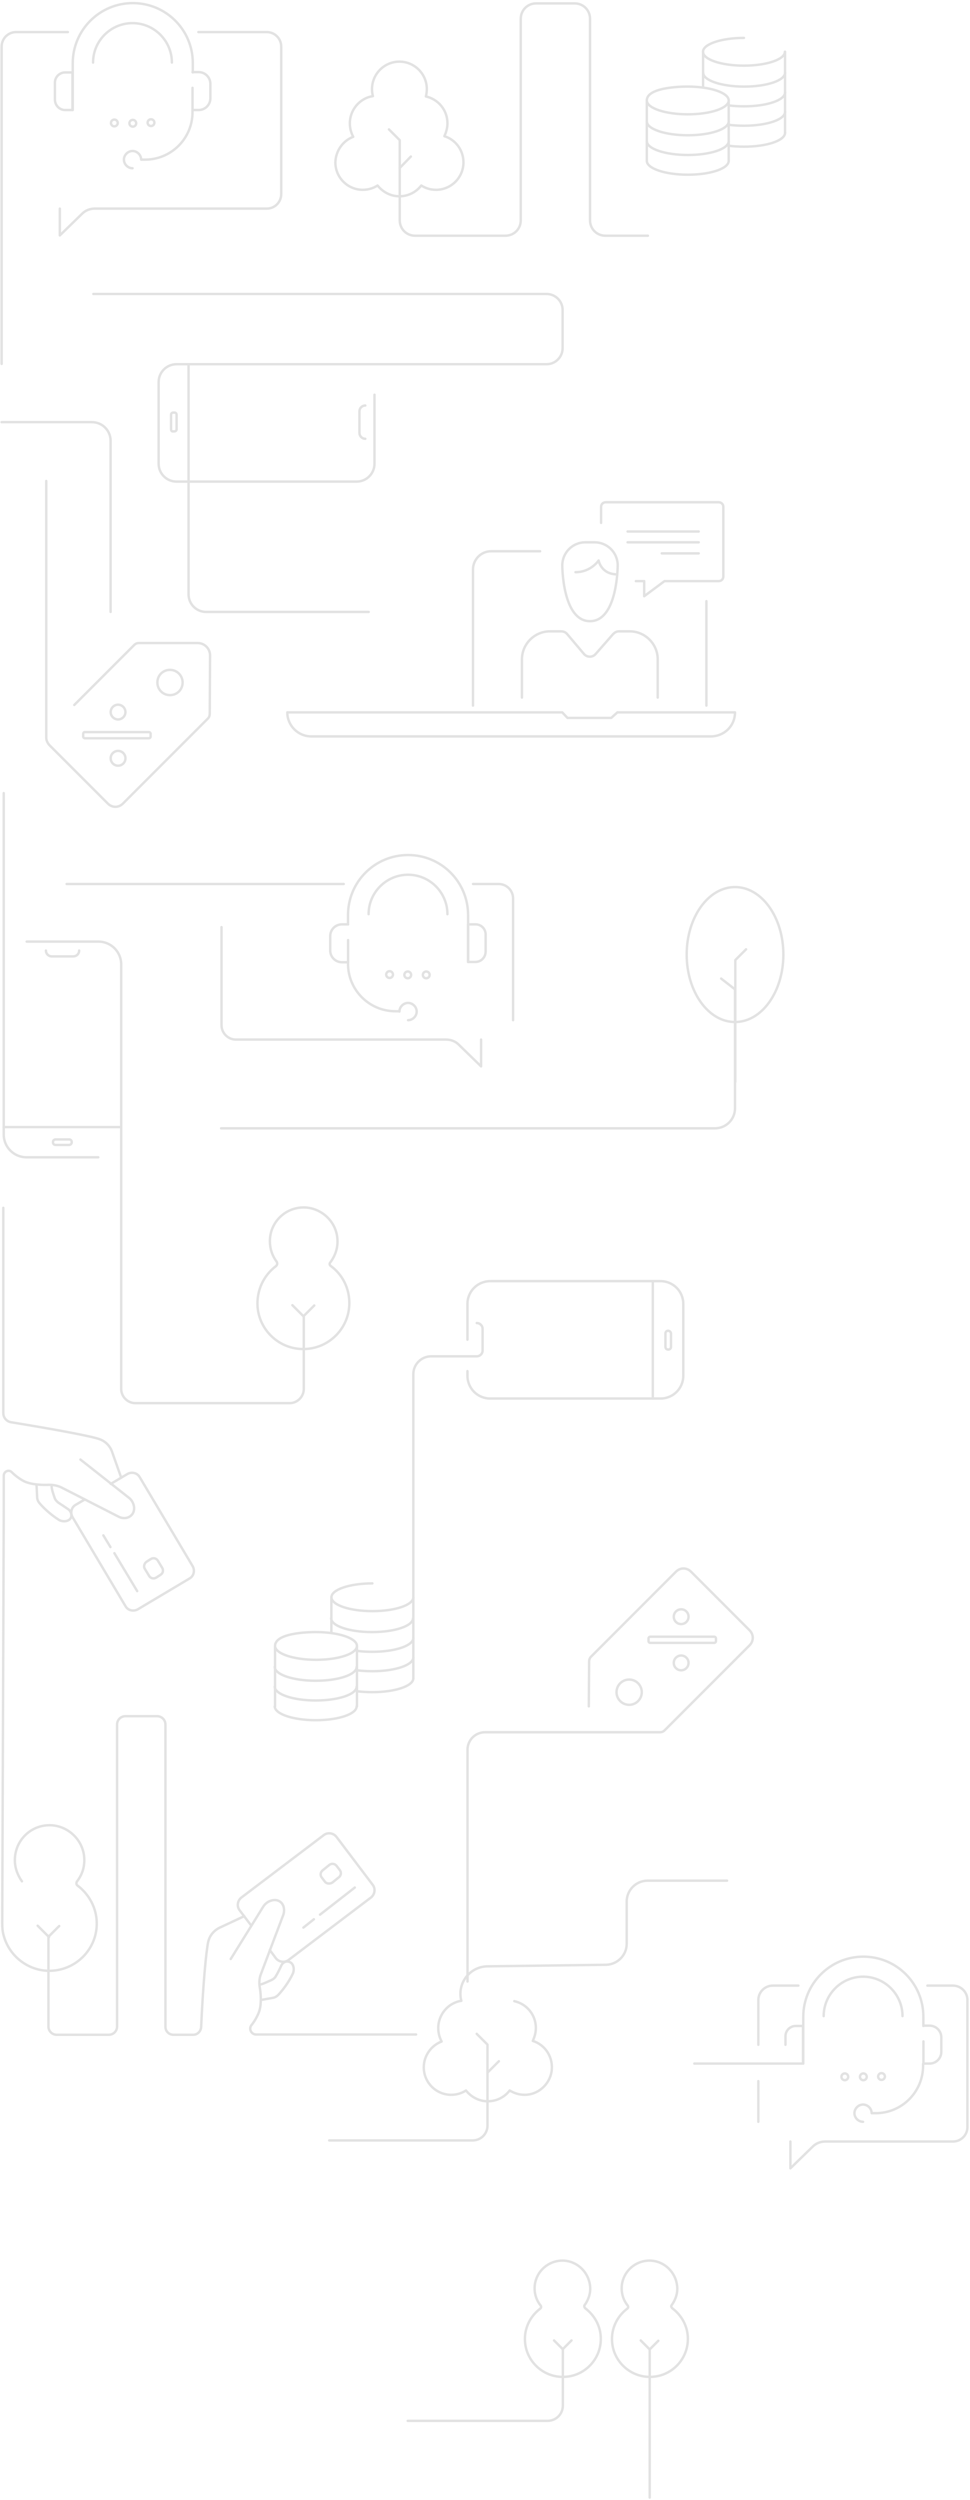 <svg width="396" height="1020" viewBox="0 0 396 1020" fill="none" xmlns="http://www.w3.org/2000/svg">
<g opacity="0.2">
<path d="M34.524 611.803L30.878 613.94C29.119 614.945 28.616 617.208 29.622 618.968L51.242 655.296C52.248 657.055 54.51 657.558 56.27 656.553L77.388 643.982C79.148 642.977 79.651 640.714 78.645 638.954L57.025 602.626C56.019 600.867 53.756 600.364 51.996 601.369L45.209 605.392" stroke="#6F6F6F" stroke-miterlimit="10" stroke-linecap="round" stroke-linejoin="round"/>
<path d="M59.147 640.085L60.907 642.976C61.535 643.982 62.792 644.234 63.798 643.605L65.558 642.474C66.563 641.845 66.815 640.588 66.186 639.583L64.426 636.691C63.798 635.686 62.541 635.434 61.535 636.063L59.775 637.194C58.895 637.823 58.518 639.205 59.147 640.085Z" stroke="#6F6F6F" stroke-miterlimit="10" stroke-linecap="round" stroke-linejoin="round"/>
<path d="M56.009 649.135L46.707 633.673" stroke="#6F6F6F" stroke-miterlimit="10" stroke-linecap="round" stroke-linejoin="round"/>
<path d="M45.084 631.161L42.192 626.384" stroke="#6F6F6F" stroke-miterlimit="10" stroke-linecap="round" stroke-linejoin="round"/>
<path d="M14.916 605.896L15.167 610.798C15.167 611.678 15.544 612.558 16.173 613.312C17.43 614.821 20.321 617.712 24.092 620.1C25.349 620.855 27.863 620.98 28.869 619.346C29.497 618.215 28.994 616.581 27.989 615.826C26.48 614.821 24.846 613.69 23.841 613.061C23.212 612.558 22.584 611.93 22.332 611.175C21.829 609.667 21.075 607.656 21.075 606.273" stroke="#6F6F6F" stroke-miterlimit="10" stroke-linecap="round" stroke-linejoin="round"/>
<path d="M49.49 602.878L45.844 592.571C45.844 592.571 44.839 588.674 40.691 587.165C36.794 585.783 21.458 583.017 4.614 580.252C2.729 580 1.346 578.366 1.346 576.481V492.763" stroke="#6F6F6F" stroke-miterlimit="10" stroke-linecap="round" stroke-linejoin="round"/>
<path d="M149.134 165.435C147.877 165.435 146.746 166.441 146.746 167.823V176.623C146.746 177.88 147.752 179.011 149.134 179.011" stroke="#6F6F6F" stroke-miterlimit="10" stroke-linecap="round" stroke-linejoin="round"/>
<path d="M150.521 249.656H84.15C80.254 249.656 76.985 246.513 76.985 242.491V148.968" stroke="#6F6F6F" stroke-miterlimit="10" stroke-linecap="round" stroke-linejoin="round"/>
<path d="M70.712 175.992H71.215C71.718 175.992 72.095 175.614 72.095 175.112V169.204C72.095 168.701 71.718 168.324 71.215 168.324H70.712C70.21 168.324 69.833 168.701 69.833 169.204V175.112C69.833 175.74 70.21 176.117 70.712 175.992Z" stroke="#6F6F6F" stroke-miterlimit="10" stroke-linecap="round" stroke-linejoin="round"/>
<path d="M1.524 323.564V462.842C1.524 467.996 5.672 472.144 10.826 472.144H40.115" stroke="#6F6F6F" stroke-miterlimit="10" stroke-linecap="round" stroke-linejoin="round"/>
<path d="M18.742 387.798C18.742 389.055 19.748 390.187 21.131 390.187H29.93C31.187 390.187 32.318 389.181 32.318 387.798" stroke="#6F6F6F" stroke-miterlimit="10" stroke-linecap="round" stroke-linejoin="round"/>
<path d="M49.287 459.824H1.52" stroke="#6F6F6F" stroke-miterlimit="10" stroke-linecap="round" stroke-linejoin="round"/>
<path d="M29.294 465.984C29.294 465.356 28.917 464.853 28.163 464.853H22.758C22.129 464.853 21.627 465.23 21.627 465.984C21.627 466.613 22.004 467.116 22.758 467.116H28.163C28.792 467.116 29.294 466.613 29.294 465.984Z" stroke="#6F6F6F" stroke-miterlimit="10" stroke-linecap="round" stroke-linejoin="round"/>
<path d="M190.834 559.38V561.266C190.834 566.42 194.982 570.568 200.135 570.568H269.649C274.803 570.568 278.951 566.42 278.951 561.266V531.977C278.951 526.823 274.803 522.675 269.649 522.675H200.135C194.982 522.675 190.834 526.823 190.834 531.977V546.559" stroke="#6F6F6F" stroke-miterlimit="10" stroke-linecap="round" stroke-linejoin="round"/>
<path d="M266.509 522.798V570.565" stroke="#6F6F6F" stroke-miterlimit="10" stroke-linecap="round" stroke-linejoin="round"/>
<path d="M272.8 542.917C272.171 542.917 271.669 543.295 271.669 544.049V549.454C271.669 550.082 272.046 550.585 272.8 550.585C273.428 550.585 273.931 550.208 273.931 549.454V544.049C273.931 543.42 273.303 542.917 272.8 542.917Z" stroke="#6F6F6F" stroke-miterlimit="10" stroke-linecap="round" stroke-linejoin="round"/>
<path d="M190.855 808.403V713.876C190.855 709.853 194.123 706.71 198.02 706.71H269.419C270.173 706.71 270.802 706.459 271.304 705.956L305.998 671.263C307.758 669.503 307.758 666.863 305.998 665.103L282.115 641.22C280.355 639.46 277.715 639.46 275.955 641.22L241.262 675.914C240.759 676.416 240.507 677.171 240.507 677.799L240.382 696.151" stroke="#6F6F6F" stroke-miterlimit="10" stroke-linecap="round" stroke-linejoin="round"/>
<path d="M256.848 695.524C254.001 695.524 251.694 693.216 251.694 690.37C251.694 687.524 254.001 685.216 256.848 685.216C259.694 685.216 262.002 687.524 262.002 690.37C262.002 693.216 259.694 695.524 256.848 695.524Z" stroke="#6F6F6F" stroke-miterlimit="10" stroke-linecap="round" stroke-linejoin="round"/>
<path d="M278.078 681.441C276.412 681.441 275.062 680.091 275.062 678.425C275.062 676.758 276.412 675.408 278.078 675.408C279.745 675.408 281.095 676.758 281.095 678.425C281.095 680.091 279.745 681.441 278.078 681.441Z" stroke="#6F6F6F" stroke-miterlimit="10" stroke-linecap="round" stroke-linejoin="round"/>
<path d="M278.078 662.592C276.412 662.592 275.062 661.241 275.062 659.575C275.062 657.909 276.412 656.558 278.078 656.558C279.745 656.558 281.095 657.909 281.095 659.575C281.095 661.241 279.745 662.592 278.078 662.592Z" stroke="#6F6F6F" stroke-miterlimit="10" stroke-linecap="round" stroke-linejoin="round"/>
<path d="M292.287 669.5V668.494C292.287 667.991 291.91 667.74 291.533 667.74H265.512C265.009 667.74 264.758 668.117 264.758 668.494V669.5C264.758 670.002 265.135 670.254 265.512 670.254H291.533C291.91 670.254 292.287 670.002 292.287 669.5Z" stroke="#6F6F6F" stroke-miterlimit="10" stroke-linecap="round" stroke-linejoin="round"/>
<path d="M18.882 196.23V300.94C18.882 302.071 19.385 303.077 20.139 303.957L44.022 327.84C45.782 329.6 48.422 329.6 50.182 327.84L84.876 293.146C85.378 292.643 85.63 291.889 85.63 291.261L85.755 267.377C85.755 264.612 83.493 262.349 80.727 262.349H56.718C55.964 262.349 55.336 262.601 54.833 263.103L30.321 287.615" stroke="#6F6F6F" stroke-miterlimit="10" stroke-linecap="round" stroke-linejoin="round"/>
<path d="M69.402 273.285C66.511 273.285 64.249 275.547 64.249 278.438C64.249 281.33 66.511 283.592 69.402 283.592C72.293 283.592 74.556 281.33 74.556 278.438C74.556 275.673 72.293 273.285 69.402 273.285Z" stroke="#6F6F6F" stroke-miterlimit="10" stroke-linecap="round" stroke-linejoin="round"/>
<path d="M48.2 287.492C46.566 287.492 45.183 288.874 45.183 290.509C45.183 292.143 46.566 293.525 48.2 293.525C49.834 293.525 51.216 292.143 51.216 290.509C51.216 288.874 49.834 287.492 48.2 287.492Z" stroke="#6F6F6F" stroke-miterlimit="10" stroke-linecap="round" stroke-linejoin="round"/>
<path d="M48.2 312.381C46.533 312.381 45.183 311.03 45.183 309.364C45.183 307.698 46.533 306.347 48.2 306.347C49.866 306.347 51.216 307.698 51.216 309.364C51.216 311.03 49.866 312.381 48.2 312.381Z" stroke="#6F6F6F" stroke-miterlimit="10" stroke-linecap="round" stroke-linejoin="round"/>
<path d="M33.965 299.432V300.438C33.965 300.941 34.342 301.192 34.719 301.192H60.739C61.242 301.192 61.494 300.815 61.494 300.438V299.432C61.494 298.93 61.117 298.678 60.739 298.678H34.719C34.342 298.552 33.965 298.93 33.965 299.432Z" stroke="#6F6F6F" stroke-miterlimit="10" stroke-linecap="round" stroke-linejoin="round"/>
<path d="M140.337 360.648H27.206" stroke="#6F6F6F" stroke-miterlimit="10" stroke-linecap="round" stroke-linejoin="round"/>
<path d="M90.433 378.242V418.215C90.433 421.483 93.073 424.123 96.341 424.123H182.196C184.081 424.123 185.967 424.877 187.224 426.134L196.4 435.059V424.123" stroke="#6F6F6F" stroke-miterlimit="10" stroke-linecap="round" stroke-linejoin="round"/>
<path d="M193.121 360.648H203.555C206.823 360.648 209.462 363.288 209.462 366.556V416.208" stroke="#6F6F6F" stroke-miterlimit="10" stroke-linecap="round" stroke-linejoin="round"/>
<path d="M191.095 392.45V373.343C191.095 359.768 180.159 348.832 166.583 348.832C153.008 348.832 142.071 359.768 142.071 373.343V377.114" stroke="#6F6F6F" stroke-miterlimit="10" stroke-linecap="round" stroke-linejoin="round"/>
<path d="M194.115 392.45H191.098V377.115H194.115C196.504 377.115 198.263 379 198.263 381.263V388.177C198.263 390.565 196.378 392.45 194.115 392.45Z" stroke="#6F6F6F" stroke-miterlimit="10" stroke-linecap="round" stroke-linejoin="round"/>
<path d="M142.107 377.115H139.593C136.953 377.115 134.816 379.252 134.816 381.891V387.799C134.816 390.439 136.953 392.576 139.593 392.576H142.107V383.526" stroke="#6F6F6F" stroke-miterlimit="10" stroke-linecap="round" stroke-linejoin="round"/>
<path d="M142.077 392.455V393.209C142.077 403.893 150.751 412.567 161.435 412.567H162.818" stroke="#6F6F6F" stroke-miterlimit="10" stroke-linecap="round" stroke-linejoin="round"/>
<path d="M166.591 416.207C168.477 416.207 170.111 414.573 170.111 412.687C170.111 410.802 168.477 409.167 166.591 409.167C164.706 409.167 163.071 410.802 163.071 412.687" stroke="#6F6F6F" stroke-miterlimit="10" stroke-linecap="round" stroke-linejoin="round"/>
<path d="M182.662 372.962C182.662 364.163 175.497 356.873 166.572 356.873C157.773 356.873 150.482 364.038 150.482 372.962" stroke="#6F6F6F" stroke-miterlimit="10" stroke-linecap="round" stroke-linejoin="round"/>
<path d="M174.013 399.113C173.25 399.113 172.631 398.494 172.631 397.73C172.631 396.966 173.25 396.347 174.013 396.347C174.777 396.347 175.396 396.966 175.396 397.73C175.396 398.494 174.777 399.113 174.013 399.113Z" stroke="#6F6F6F" stroke-miterlimit="10" stroke-linecap="round" stroke-linejoin="round"/>
<path d="M166.463 399.113C165.699 399.113 165.08 398.494 165.08 397.73C165.08 396.966 165.699 396.347 166.463 396.347C167.226 396.347 167.845 396.966 167.845 397.73C167.845 398.494 167.226 399.113 166.463 399.113Z" stroke="#6F6F6F" stroke-miterlimit="10" stroke-linecap="round" stroke-linejoin="round"/>
<path d="M159.045 396.22C158.29 396.22 157.662 396.849 157.662 397.603C157.662 398.357 158.29 398.986 159.045 398.986C159.799 398.986 160.427 398.357 160.427 397.603C160.427 396.849 159.799 396.22 159.045 396.22Z" stroke="#6F6F6F" stroke-miterlimit="10" stroke-linecap="round" stroke-linejoin="round"/>
<path d="M24.422 85.111V96.047L33.599 87.122C34.856 85.865 36.741 85.111 38.627 85.111H108.894C112.162 85.111 114.802 82.471 114.802 79.203V18.991C114.802 15.723 112.162 13.084 108.894 13.084H80.988" stroke="#6F6F6F" stroke-miterlimit="10" stroke-linecap="round" stroke-linejoin="round"/>
<path d="M0.679 148.465V18.991C0.679 15.723 3.318 13.084 6.587 13.084H27.705" stroke="#6F6F6F" stroke-miterlimit="10" stroke-linecap="round" stroke-linejoin="round"/>
<path d="M78.72 29.55V25.779C78.72 12.203 67.784 1.267 54.208 1.267C40.633 1.267 29.697 12.329 29.697 25.779V44.886" stroke="#6F6F6F" stroke-miterlimit="10" stroke-linecap="round" stroke-linejoin="round"/>
<path d="M22.419 40.612V33.699C22.419 31.436 24.304 29.55 26.567 29.55H29.584V44.886H26.567C24.304 44.886 22.419 43 22.419 40.612Z" stroke="#6F6F6F" stroke-miterlimit="10" stroke-linecap="round" stroke-linejoin="round"/>
<path d="M78.594 35.834V44.885H81.108C83.747 44.885 85.884 42.748 85.884 40.108V34.2C85.884 31.56 83.747 29.423 81.108 29.423H78.594" stroke="#6F6F6F" stroke-miterlimit="10" stroke-linecap="round" stroke-linejoin="round"/>
<path d="M57.85 65.126H59.233C69.918 65.126 78.591 56.452 78.591 45.767V45.013" stroke="#6F6F6F" stroke-miterlimit="10" stroke-linecap="round" stroke-linejoin="round"/>
<path d="M57.627 65.123C57.627 63.237 55.992 61.603 54.107 61.603C52.221 61.603 50.587 63.237 50.587 65.123C50.587 67.008 52.221 68.642 54.107 68.642" stroke="#6F6F6F" stroke-miterlimit="10" stroke-linecap="round" stroke-linejoin="round"/>
<path d="M70.173 25.527C70.173 16.728 63.008 9.437 54.084 9.437C45.284 9.437 37.994 16.602 37.994 25.527" stroke="#6F6F6F" stroke-miterlimit="10" stroke-linecap="round" stroke-linejoin="round"/>
<path d="M46.685 51.548C45.922 51.548 45.303 50.929 45.303 50.165C45.303 49.402 45.922 48.783 46.685 48.783C47.449 48.783 48.068 49.402 48.068 50.165C48.068 50.929 47.449 51.548 46.685 51.548Z" stroke="#6F6F6F" stroke-miterlimit="10" stroke-linecap="round" stroke-linejoin="round"/>
<path d="M54.217 51.671C53.453 51.671 52.834 51.052 52.834 50.288C52.834 49.525 53.453 48.906 54.217 48.906C54.98 48.906 55.599 49.525 55.599 50.288C55.599 51.052 54.98 51.671 54.217 51.671Z" stroke="#6F6F6F" stroke-miterlimit="10" stroke-linecap="round" stroke-linejoin="round"/>
<path d="M61.646 51.421C60.883 51.421 60.264 50.802 60.264 50.038C60.264 49.275 60.883 48.656 61.646 48.656C62.41 48.656 63.029 49.275 63.029 50.038C63.029 50.802 62.41 51.421 61.646 51.421Z" stroke="#6F6F6F" stroke-miterlimit="10" stroke-linecap="round" stroke-linejoin="round"/>
<path d="M322.672 873.689V884.625L331.848 875.7C333.105 874.443 334.991 873.689 336.876 873.689H389.043C392.311 873.689 394.951 871.049 394.951 867.781V815.992C394.951 812.723 392.311 810.083 389.043 810.083H378.609" stroke="#6F6F6F" stroke-miterlimit="10" stroke-linecap="round" stroke-linejoin="round"/>
<path d="M309.584 865.643V849.05" stroke="#6F6F6F" stroke-miterlimit="10" stroke-linecap="round" stroke-linejoin="round"/>
<path d="M309.59 834.218V815.992C309.59 812.723 312.23 810.083 315.498 810.083H325.931" stroke="#6F6F6F" stroke-miterlimit="10" stroke-linecap="round" stroke-linejoin="round"/>
<path d="M376.959 826.55V822.779C376.959 809.203 366.022 798.267 352.447 798.267C338.871 798.267 327.935 809.329 327.935 822.779V841.886" stroke="#6F6F6F" stroke-miterlimit="10" stroke-linecap="round" stroke-linejoin="round"/>
<path d="M320.669 834.218V830.698C320.669 828.436 322.554 826.55 324.817 826.55H327.834V841.886H283.451" stroke="#6F6F6F" stroke-miterlimit="10" stroke-linecap="round" stroke-linejoin="round"/>
<path d="M376.992 832.834V841.885H379.506C382.146 841.885 384.283 839.748 384.283 837.108V831.2C384.283 828.56 382.146 826.423 379.506 826.423H376.992" stroke="#6F6F6F" stroke-miterlimit="10" stroke-linecap="round" stroke-linejoin="round"/>
<path d="M356.108 862.126H357.491C368.176 862.126 376.849 853.452 376.849 842.767V842.013" stroke="#6F6F6F" stroke-miterlimit="10" stroke-linecap="round" stroke-linejoin="round"/>
<path d="M355.857 862.123C355.857 860.237 354.223 858.603 352.337 858.603C350.452 858.603 348.818 860.237 348.818 862.123C348.818 864.008 350.452 865.642 352.337 865.642" stroke="#6F6F6F" stroke-miterlimit="10" stroke-linecap="round" stroke-linejoin="round"/>
<path d="M368.443 822.527C368.443 813.728 361.278 806.437 352.353 806.437C343.554 806.437 336.263 813.602 336.263 822.527" stroke="#6F6F6F" stroke-miterlimit="10" stroke-linecap="round" stroke-linejoin="round"/>
<path d="M344.896 848.671C344.132 848.671 343.513 848.052 343.513 847.288C343.513 846.525 344.132 845.906 344.896 845.906C345.66 845.906 346.279 846.525 346.279 847.288C346.279 848.052 345.66 848.671 344.896 848.671Z" stroke="#6F6F6F" stroke-miterlimit="10" stroke-linecap="round" stroke-linejoin="round"/>
<path d="M352.463 848.671C351.699 848.671 351.08 848.052 351.08 847.288C351.08 846.525 351.699 845.906 352.463 845.906C353.226 845.906 353.845 846.525 353.845 847.288C353.845 848.052 353.226 848.671 352.463 848.671Z" stroke="#6F6F6F" stroke-miterlimit="10" stroke-linecap="round" stroke-linejoin="round"/>
<path d="M359.877 848.548C359.113 848.548 358.494 847.929 358.494 847.165C358.494 846.402 359.113 845.783 359.877 845.783C360.64 845.783 361.259 846.402 361.259 847.165C361.259 847.929 360.64 848.548 359.877 848.548Z" stroke="#6F6F6F" stroke-miterlimit="10" stroke-linecap="round" stroke-linejoin="round"/>
<path d="M300.06 290.63H252.042L249.528 292.893H231.678L229.541 290.63H117.289C117.289 296.036 121.689 300.435 127.094 300.435H290.13C295.661 300.435 300.06 296.161 300.06 290.63Z" stroke="#6F6F6F" stroke-miterlimit="10" stroke-linecap="round" stroke-linejoin="round"/>
<path d="M193.098 287.871V232.31C193.098 228.288 196.367 224.894 200.515 224.894H220.502" stroke="#6F6F6F" stroke-miterlimit="10" stroke-linecap="round" stroke-linejoin="round"/>
<path d="M288.388 245.255V287.868" stroke="#6F6F6F" stroke-miterlimit="10" stroke-linecap="round" stroke-linejoin="round"/>
<path d="M245.391 213.326V206.789C245.391 205.784 246.145 204.904 247.276 204.904H293.409C294.415 204.904 295.294 205.658 295.294 206.789V235.198C295.294 236.204 294.54 237.084 293.409 237.084H271.285L262.989 243.243V237.084H259.595" stroke="#6F6F6F" stroke-miterlimit="10" stroke-linecap="round" stroke-linejoin="round"/>
<path d="M285.248 216.843H256.21" stroke="#6F6F6F" stroke-miterlimit="10" stroke-linecap="round" stroke-linejoin="round"/>
<path d="M285.248 221.248H256.21" stroke="#6F6F6F" stroke-miterlimit="10" stroke-linecap="round" stroke-linejoin="round"/>
<path d="M285.248 225.765H270.163" stroke="#6F6F6F" stroke-miterlimit="10" stroke-linecap="round" stroke-linejoin="round"/>
<path d="M240.86 253.427C252.173 253.427 252.173 230.675 252.173 230.675C252.173 225.396 247.9 221.248 242.746 221.248H238.975C233.695 221.248 229.547 225.521 229.547 230.675C229.547 230.675 229.547 253.427 240.86 253.427Z" stroke="#6F6F6F" stroke-miterlimit="10" stroke-linecap="round" stroke-linejoin="round"/>
<path d="M251.927 234.32C245.391 234.32 244.385 228.664 244.385 228.664C244.385 228.664 241.243 233.44 234.958 233.44" stroke="#6F6F6F" stroke-miterlimit="10" stroke-linecap="round" stroke-linejoin="round"/>
<path d="M213.079 284.598V269.011C213.079 262.726 218.232 257.572 224.518 257.572H229.169C230.049 257.572 230.928 257.949 231.557 258.703L238.47 266.874C239.727 268.256 241.864 268.256 243.121 266.874L250.286 258.703C250.915 258.075 251.669 257.572 252.675 257.572H257.074C263.359 257.572 268.513 262.726 268.513 269.011V284.598" stroke="#6F6F6F" stroke-miterlimit="10" stroke-linecap="round" stroke-linejoin="round"/>
<path d="M144.203 55.817C143.323 54.183 142.821 52.298 142.821 50.286C142.821 44.755 146.969 39.979 152.248 39.225C151.997 38.345 151.871 37.339 151.871 36.334C151.871 30.174 156.899 25.146 163.059 25.146C169.218 25.146 174.246 30.174 174.246 36.334C174.246 37.339 174.12 38.345 173.869 39.35C178.897 40.482 182.668 44.881 182.668 50.286C182.668 52.172 182.165 53.932 181.411 55.566C185.936 56.949 189.205 61.222 189.205 66.251C189.205 72.41 184.177 77.438 178.017 77.438C175.755 77.438 173.743 76.809 171.984 75.678C169.972 78.318 166.704 80.078 163.059 80.078C159.413 80.078 156.271 78.318 154.134 75.678C152.374 76.809 150.363 77.438 148.1 77.438C141.941 77.438 136.913 72.41 136.913 66.251C137.038 61.6 139.929 57.451 144.203 55.817Z" stroke="#6F6F6F" stroke-miterlimit="10" stroke-linecap="round" stroke-linejoin="round"/>
<path d="M264.513 96.169H247.166C243.647 96.169 240.881 93.404 240.881 89.884V7.675C240.881 4.156 238.116 1.39 234.596 1.39H218.883C215.364 1.39 212.598 4.156 212.598 7.675V89.884C212.598 93.404 209.833 96.169 206.313 96.169H169.483C165.963 96.169 163.197 93.404 163.197 89.884V57.202L158.798 52.802" stroke="#6F6F6F" stroke-miterlimit="10" stroke-linecap="round" stroke-linejoin="round"/>
<path d="M167.728 63.867L163.203 68.518" stroke="#6F6F6F" stroke-miterlimit="10" stroke-linecap="round" stroke-linejoin="round"/>
<path d="M209.962 816.417C214.99 817.548 218.761 821.947 218.761 827.353C218.761 829.238 218.258 830.998 217.504 832.632C222.658 834.266 226.052 839.42 225.172 845.202C224.292 850.482 219.641 854.63 214.236 854.63C211.973 854.63 209.962 854.001 208.076 852.87C206.065 855.51 202.797 857.27 199.151 857.27C195.506 857.27 192.363 855.51 190.226 852.87C188.467 854.001 186.456 854.63 184.193 854.63C178.033 854.63 173.005 849.602 173.005 843.442C173.005 838.666 176.022 834.518 180.296 832.883C179.416 831.249 178.913 829.364 178.913 827.353C178.913 821.822 183.061 817.045 188.341 816.291C188.09 815.411 187.964 814.405 187.964 813.4C187.964 807.24 192.992 802.212 199.151 802.212L247.421 801.584C252.072 801.458 255.843 797.687 255.843 793.036V775.815C255.843 771.164 259.614 767.267 264.391 767.267H296.822" stroke="#6F6F6F" stroke-miterlimit="10" stroke-linecap="round" stroke-linejoin="round"/>
<path d="M194.614 829.744L199.013 834.143V867.203C199.013 870.471 196.374 873.237 192.98 873.237H134.402" stroke="#6F6F6F" stroke-miterlimit="10" stroke-linecap="round" stroke-linejoin="round"/>
<path d="M203.669 840.925L199.144 845.451" stroke="#6F6F6F" stroke-miterlimit="10" stroke-linecap="round" stroke-linejoin="round"/>
<path d="M294.404 399.236L300.06 403.635V452.156C300.06 456.682 296.415 460.327 291.889 460.327H90.263" stroke="#6F6F6F" stroke-miterlimit="10" stroke-linecap="round" stroke-linejoin="round"/>
<path d="M304.587 387.291L300.188 391.69V441.342" stroke="#6F6F6F" stroke-miterlimit="10" stroke-linecap="round" stroke-linejoin="round"/>
<path d="M300.071 416.959C289.172 416.959 280.336 404.634 280.336 389.431C280.336 374.227 289.172 361.902 300.071 361.902C310.97 361.902 319.806 374.227 319.806 389.431C319.806 404.634 310.97 416.959 300.071 416.959Z" stroke="#6F6F6F" stroke-miterlimit="10" stroke-linecap="round" stroke-linejoin="round"/>
<path d="M229.826 958.487L226.18 954.841" stroke="#6F6F6F" stroke-miterlimit="10" stroke-linecap="round" stroke-linejoin="round"/>
<path d="M233.31 954.841L229.79 958.361V981.364C229.79 984.884 227.025 987.65 223.505 987.65H166.437" stroke="#6F6F6F" stroke-miterlimit="10" stroke-linecap="round" stroke-linejoin="round"/>
<path d="M238.994 941.77C242.765 944.662 245.279 949.061 245.279 954.215C245.279 963.14 237.737 970.305 228.686 969.676C221.144 969.173 214.985 963.14 214.356 955.598C213.853 949.941 216.493 944.913 220.516 941.896C221.018 941.519 221.018 940.89 220.641 940.513C219.133 938.628 218.253 936.239 218.253 933.6C218.253 927.063 223.784 921.909 230.32 922.287C235.851 922.664 240.251 927.063 240.879 932.468C241.256 935.485 240.251 938.251 238.617 940.513C238.491 940.765 238.491 941.393 238.994 941.77Z" stroke="#6F6F6F" stroke-miterlimit="10" stroke-linecap="round" stroke-linejoin="round"/>
<path d="M265.22 958.487L261.575 954.841" stroke="#6F6F6F" stroke-miterlimit="10" stroke-linecap="round" stroke-linejoin="round"/>
<path d="M265.244 1018.95V958.49L268.763 954.97" stroke="#6F6F6F" stroke-miterlimit="10" stroke-linecap="round" stroke-linejoin="round"/>
<path d="M274.537 941.77C278.308 944.662 280.822 949.061 280.822 954.215C280.822 963.14 273.28 970.305 264.229 969.676C256.687 969.173 250.528 963.14 249.899 955.598C249.396 949.941 252.036 944.913 256.059 941.896C256.561 941.519 256.561 940.89 256.184 940.513C254.676 938.628 253.796 936.239 253.796 933.6C253.796 927.063 259.327 921.909 265.863 922.287C271.394 922.664 275.794 927.063 276.422 932.468C276.799 935.485 275.794 938.251 274.16 940.513C273.908 940.765 274.034 941.393 274.537 941.77Z" stroke="#6F6F6F" stroke-miterlimit="10" stroke-linecap="round" stroke-linejoin="round"/>
<path d="M123.892 537.011L119.367 532.486" stroke="#6F6F6F" stroke-miterlimit="10" stroke-linecap="round" stroke-linejoin="round"/>
<path d="M10.889 384.154H40.177C45.331 384.154 49.479 388.302 49.479 393.456V566.673C49.479 569.816 52.119 572.455 55.262 572.455H118.238C121.381 572.455 124.021 569.816 124.021 566.673V536.882L128.294 532.608" stroke="#6F6F6F" stroke-miterlimit="10" stroke-linecap="round" stroke-linejoin="round"/>
<path d="M135.073 516.519C139.724 519.912 142.615 525.443 142.615 531.603C142.615 542.413 133.439 551.087 122.502 550.332C113.326 549.704 105.91 542.413 105.156 533.237C104.653 526.449 107.67 520.29 112.698 516.519C113.2 516.016 113.326 515.387 112.949 514.759C111.189 512.37 110.184 509.605 110.184 506.337C110.184 498.417 116.846 492.132 124.891 492.635C131.553 493.138 137.084 498.417 137.712 505.08C138.09 508.851 136.958 512.119 134.947 514.884C134.444 515.387 134.444 516.141 135.073 516.519Z" stroke="#6F6F6F" stroke-miterlimit="10" stroke-linecap="round" stroke-linejoin="round"/>
<path d="M102.613 785.652L97.836 779.367C96.579 777.733 96.956 775.47 98.465 774.213L132.153 748.696C133.787 747.439 136.049 747.816 137.306 749.324L152.139 768.934C153.396 770.568 153.019 772.83 151.511 774.087L117.823 799.605C116.189 800.862 113.926 800.485 112.669 798.976L110.155 795.583" stroke="#6F6F6F" stroke-miterlimit="10" stroke-linecap="round" stroke-linejoin="round"/>
<path d="M132.647 767.673L131.39 766.039C130.636 765.159 130.762 763.776 131.767 763.022L134.407 760.885C135.287 760.131 136.67 760.256 137.424 761.262L138.681 762.896C139.435 763.776 139.309 765.159 138.304 765.913L135.664 768.05C134.658 768.678 133.276 768.553 132.647 767.673Z" stroke="#6F6F6F" stroke-miterlimit="10" stroke-linecap="round" stroke-linejoin="round"/>
<path d="M130.649 781.128L144.853 770.066" stroke="#6F6F6F" stroke-miterlimit="10" stroke-linecap="round" stroke-linejoin="round"/>
<path d="M123.868 786.407L128.142 783.013" stroke="#6F6F6F" stroke-miterlimit="10" stroke-linecap="round" stroke-linejoin="round"/>
<path d="M94.192 799.228L107.391 777.984C108.145 776.727 109.402 775.722 110.911 775.345C111.79 775.093 112.796 775.093 113.676 775.47C114.807 775.973 115.31 776.727 115.687 777.607C116.064 778.739 116.064 779.996 115.687 781.127L106.511 805.387C105.882 807.022 105.757 808.781 106.008 810.541C106.511 813.307 106.888 817.958 105.631 821.1C104.877 822.986 103.746 824.871 102.614 826.254C101.483 827.762 102.614 830.025 104.5 830.025H169.865" stroke="#6F6F6F" stroke-miterlimit="10" stroke-linecap="round" stroke-linejoin="round"/>
<path d="M106.117 809.667C107.499 809.415 109.385 808.41 110.893 807.781C111.647 807.404 112.276 806.901 112.653 806.147C113.282 805.141 114.161 803.381 114.916 801.747C115.544 800.49 117.053 799.862 118.31 800.49C120.069 801.244 120.195 803.758 119.567 805.141C117.681 809.164 115.041 812.306 113.659 813.815C113.03 814.443 112.276 814.946 111.396 815.072L106.494 815.952" stroke="#6F6F6F" stroke-miterlimit="10" stroke-linecap="round" stroke-linejoin="round"/>
<path d="M20.025 790.297L15.374 785.646" stroke="#6F6F6F" stroke-miterlimit="10" stroke-linecap="round" stroke-linejoin="round"/>
<path d="M99.713 781.746L89.782 786.397C89.782 786.397 86.011 787.906 85.005 792.179C84.125 796.202 82.868 810.155 82.114 826.999C81.989 828.759 80.606 830.141 78.846 830.141H70.801C68.915 830.141 67.533 828.633 67.533 826.873V703.559C67.533 701.674 66.024 700.166 64.139 700.166H51.191C49.306 700.166 47.797 701.674 47.797 703.559V826.747C47.797 828.633 46.289 830.141 44.404 830.141H23.16C21.274 830.141 19.766 828.633 19.766 826.747V790.168L24.165 785.769" stroke="#6F6F6F" stroke-miterlimit="10" stroke-linecap="round" stroke-linejoin="round"/>
<path d="M32.842 595.458L52.451 610.92C53.708 611.8 54.463 613.182 54.714 614.691C54.84 615.571 54.714 616.576 54.211 617.456C53.583 618.462 52.703 618.965 51.823 619.216C50.691 619.468 49.435 619.342 48.303 618.713L25.174 606.897C23.666 606.143 21.906 605.766 20.146 605.766C17.381 605.892 12.729 605.766 9.713 604.258C7.827 603.252 6.193 601.995 4.81 600.612C3.553 599.355 1.542 600.361 1.542 601.995V614.942L0.913 784.64C0.913 786.4 1.039 788.16 1.542 789.794C3.679 797.587 10.593 803.37 18.763 803.998C30.076 804.752 39.504 795.827 39.504 784.766C39.504 778.481 36.361 772.824 31.71 769.304C31.082 768.927 31.082 768.047 31.459 767.545C33.596 764.779 34.727 761.385 34.35 757.488C33.722 750.701 28.065 745.17 21.152 744.667C12.855 744.164 6.067 750.7 6.067 758.871C6.067 762.139 7.199 765.031 8.958 767.545" stroke="#6F6F6F" stroke-miterlimit="10" stroke-linecap="round" stroke-linejoin="round"/>
<path d="M320.494 29.675C320.494 32.818 313.077 35.332 303.775 35.332C294.599 35.332 287.057 32.818 287.057 29.675" stroke="#6F6F6F" stroke-miterlimit="10" stroke-linecap="round" stroke-linejoin="round"/>
<path d="M320.494 37.722C320.494 40.865 313.077 43.379 303.775 43.379C301.513 43.379 299.376 43.253 297.49 43.002" stroke="#6F6F6F" stroke-miterlimit="10" stroke-linecap="round" stroke-linejoin="round"/>
<path d="M320.494 45.634C320.494 48.777 313.077 51.291 303.775 51.291C301.513 51.291 299.376 51.165 297.49 50.914" stroke="#6F6F6F" stroke-miterlimit="10" stroke-linecap="round" stroke-linejoin="round"/>
<path d="M320.494 54.183C320.494 57.326 313.077 59.84 303.775 59.84C301.513 59.84 299.376 59.714 297.49 59.463" stroke="#6F6F6F" stroke-miterlimit="10" stroke-linecap="round" stroke-linejoin="round"/>
<path d="M287.037 35.708V21.127" stroke="#6F6F6F" stroke-miterlimit="10" stroke-linecap="round" stroke-linejoin="round"/>
<path d="M320.494 54.186V21.127" stroke="#6F6F6F" stroke-miterlimit="10" stroke-linecap="round" stroke-linejoin="round"/>
<path d="M264.057 65.62V40.982M264.057 40.982C264.057 35.074 280.775 35.325 280.775 35.325C289.952 35.325 297.494 37.839 297.494 40.982C297.494 44.124 290.077 46.639 280.775 46.639C271.599 46.639 264.057 44.124 264.057 40.982Z" stroke="#6F6F6F" stroke-miterlimit="10" stroke-linecap="round" stroke-linejoin="round"/>
<path d="M297.494 49.527C297.494 52.669 290.077 55.183 280.775 55.183C271.599 55.183 264.057 52.669 264.057 49.527" stroke="#6F6F6F" stroke-miterlimit="10" stroke-linecap="round" stroke-linejoin="round"/>
<path d="M297.494 57.574C297.494 60.716 290.077 63.23 280.775 63.23C271.599 63.23 264.057 60.716 264.057 57.574" stroke="#6F6F6F" stroke-miterlimit="10" stroke-linecap="round" stroke-linejoin="round"/>
<path d="M297.494 65.621C297.494 68.763 290.077 71.277 280.775 71.277C271.599 71.277 264.057 68.763 264.057 65.621" stroke="#6F6F6F" stroke-miterlimit="10" stroke-linecap="round" stroke-linejoin="round"/>
<path d="M297.494 65.621V40.984" stroke="#6F6F6F" stroke-miterlimit="10" stroke-linecap="round" stroke-linejoin="round"/>
<path d="M152.025 645.988C142.849 645.988 135.307 648.502 135.307 651.644C135.307 654.787 142.723 657.301 152.025 657.301C161.327 657.301 168.744 654.787 168.744 651.644" stroke="#6F6F6F" stroke-miterlimit="10" stroke-linecap="round" stroke-linejoin="round"/>
<path d="M168.615 660.191C168.615 663.333 161.198 665.848 151.896 665.848C142.594 665.848 135.178 663.333 135.178 660.191" stroke="#6F6F6F" stroke-miterlimit="10" stroke-linecap="round" stroke-linejoin="round"/>
<path d="M168.744 668.238C168.744 671.38 161.327 673.894 152.025 673.894C149.763 673.894 147.626 673.769 145.74 673.517" stroke="#6F6F6F" stroke-miterlimit="10" stroke-linecap="round" stroke-linejoin="round"/>
<path d="M168.744 676.156C168.744 679.298 161.327 681.812 152.025 681.812C149.763 681.812 147.626 681.687 145.74 681.435" stroke="#6F6F6F" stroke-miterlimit="10" stroke-linecap="round" stroke-linejoin="round"/>
<path d="M168.744 684.699C168.744 687.841 161.327 690.355 152.025 690.355C149.763 690.355 147.626 690.23 145.74 689.978" stroke="#6F6F6F" stroke-miterlimit="10" stroke-linecap="round" stroke-linejoin="round"/>
<path d="M135.287 666.223V651.642" stroke="#6F6F6F" stroke-miterlimit="10" stroke-linecap="round" stroke-linejoin="round"/>
<path d="M168.738 684.703V651.644V560.636C168.738 556.613 172.006 553.345 176.029 553.345H194.633C195.89 553.345 197.021 552.339 197.021 550.957V542.157C197.021 540.9 196.016 539.769 194.633 539.769" stroke="#6F6F6F" stroke-miterlimit="10" stroke-linecap="round" stroke-linejoin="round"/>
<path d="M112.291 696.141V671.503M112.291 671.503C112.291 665.595 129.01 665.847 129.01 665.847C138.186 665.847 145.728 668.361 145.728 671.503C145.728 674.646 138.312 677.16 129.01 677.16C119.833 677.16 112.291 674.646 112.291 671.503Z" stroke="#6F6F6F" stroke-miterlimit="10" stroke-linecap="round" stroke-linejoin="round"/>
<path d="M145.599 680.048C145.599 683.191 138.183 685.705 128.881 685.705C119.705 685.705 112.162 683.191 112.162 680.048" stroke="#6F6F6F" stroke-miterlimit="10" stroke-linecap="round" stroke-linejoin="round"/>
<path d="M145.599 688.095C145.599 691.238 138.183 693.752 128.881 693.752C119.705 693.752 112.162 691.238 112.162 688.095" stroke="#6F6F6F" stroke-miterlimit="10" stroke-linecap="round" stroke-linejoin="round"/>
<path d="M145.599 696.142C145.599 699.285 138.183 701.799 128.881 701.799C119.705 701.799 112.162 699.285 112.162 696.142" stroke="#6F6F6F" stroke-miterlimit="10" stroke-linecap="round" stroke-linejoin="round"/>
<path d="M145.728 696.143V671.505" stroke="#6F6F6F" stroke-miterlimit="10" stroke-linecap="round" stroke-linejoin="round"/>
<path d="M303.713 15.468C294.537 15.468 286.994 17.982 286.994 21.125C286.994 24.267 294.411 26.781 303.713 26.781C312.889 26.781 320.431 24.267 320.431 21.125" stroke="#6F6F6F" stroke-miterlimit="10" stroke-linecap="round" stroke-linejoin="round"/>
<path d="M38.115 119.931H223.149C226.668 119.931 229.685 122.822 229.685 126.468V142.055C229.685 145.574 226.794 148.591 223.149 148.591H170.479H72.055C68.032 148.591 64.764 151.859 64.764 155.882V189.193C64.764 193.215 68.032 196.484 72.055 196.484H145.591C149.613 196.484 152.881 193.215 152.881 189.193V161.036" stroke="#6F6F6F" stroke-miterlimit="10" stroke-linecap="round" stroke-linejoin="round"/>
<path d="M0.655 172.222H37.486C41.76 172.222 45.154 175.616 45.154 179.89V249.655" stroke="#6F6F6F" stroke-miterlimit="10" stroke-linecap="round" stroke-linejoin="round"/>
</g>
</svg>
